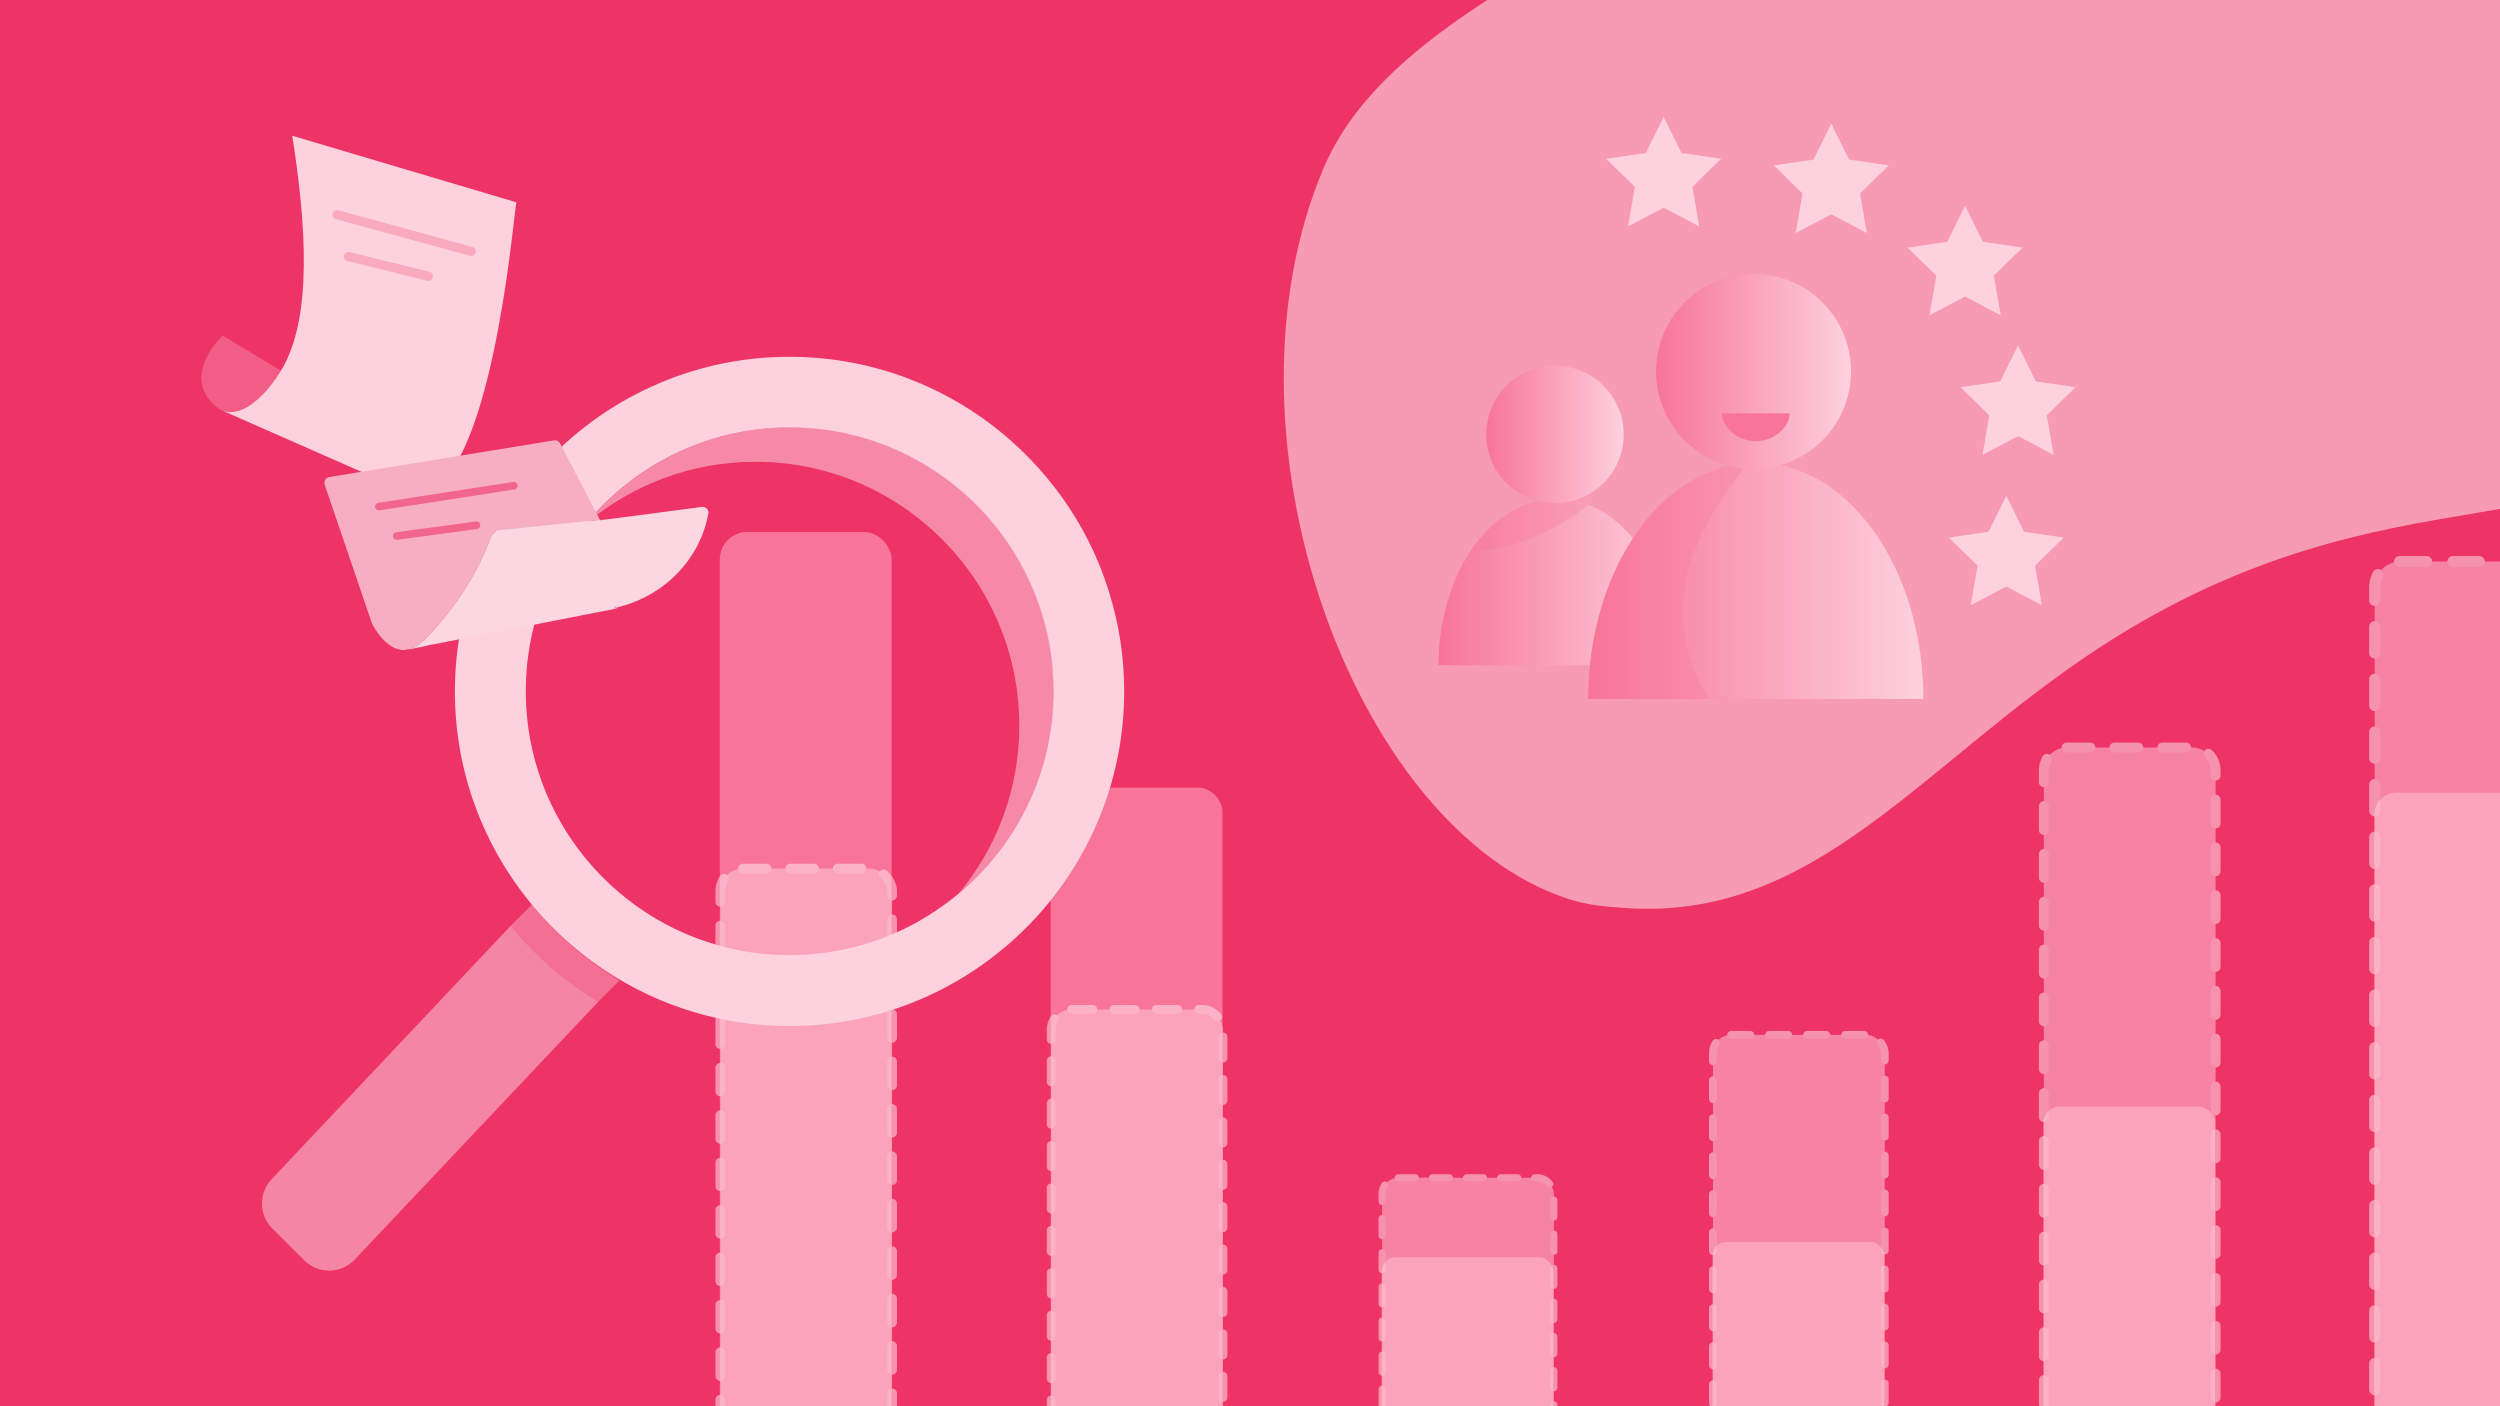 <?xml version="1.0" encoding="UTF-8"?>
<svg id="Layer_4" data-name="Layer 4" xmlns="http://www.w3.org/2000/svg" xmlns:xlink="http://www.w3.org/1999/xlink" viewBox="0 0 1200 675">
  <defs>
    <style>
      .cls-1 {
        stroke-width: 3.65px;
      }

      .cls-1, .cls-2 {
        stroke: #ee3467;
      }

      .cls-1, .cls-2, .cls-3, .cls-4, .cls-5, .cls-6, .cls-7, .cls-8 {
        stroke-linecap: round;
      }

      .cls-1, .cls-9 {
        fill: #ee3467;
      }

      .cls-1, .cls-3, .cls-4, .cls-5, .cls-6, .cls-7, .cls-8 {
        stroke-linejoin: round;
      }

      .cls-1, .cls-10 {
        opacity: .6;
      }

      .cls-11 {
        fill: #f87498;
      }

      .cls-2 {
        isolation: isolate;
        opacity: .25;
        stroke-miterlimit: 10;
        stroke-width: 4.38px;
      }

      .cls-2, .cls-3, .cls-4, .cls-5, .cls-6, .cls-7, .cls-8 {
        fill: none;
      }

      .cls-12 {
        opacity: .7;
      }

      .cls-12, .cls-13 {
        fill: #f8aec2;
      }

      .cls-14 {
        fill: url(#New_Gradient_Swatch_copy_11-4);
      }

      .cls-15 {
        opacity: .3;
      }

      .cls-16 {
        fill: url(#New_Gradient_Swatch_copy_11-5);
      }

      .cls-17 {
        fill: #fff;
      }

      .cls-3 {
        stroke-dasharray: 8.19 8.19;
        stroke-width: 3.36px;
      }

      .cls-3, .cls-4, .cls-5, .cls-6, .cls-7, .cls-8 {
        stroke: #feeff3;
      }

      .cls-4 {
        stroke-dasharray: 10.18 10.18;
        stroke-width: 4.23px;
      }

      .cls-5 {
        stroke-dasharray: 12.63 12.63;
        stroke-width: 5.32px;
      }

      .cls-18 {
        clip-path: url(#clippath-1);
      }

      .cls-19 {
        fill: #fdd1dd;
      }

      .cls-20 {
        fill: #fcd6e1;
      }

      .cls-21 {
        fill: url(#New_Gradient_Swatch_copy_11-3);
      }

      .cls-22, .cls-10 {
        fill: #c0b6d9;
      }

      .cls-23 {
        fill: #fbacc1;
      }

      .cls-23, .cls-24 {
        opacity: .5;
      }

      .cls-6 {
        stroke-dasharray: 11.38 11.38;
        stroke-width: 4.69px;
      }

      .cls-25 {
        clip-path: url(#clippath-2);
      }

      .cls-26 {
        fill: url(#New_Gradient_Swatch_copy_11);
      }

      .cls-27 {
        fill: url(#New_Gradient_Swatch_copy_11-2);
      }

      .cls-28 {
        fill: #f15d85;
      }

      .cls-7 {
        stroke-dasharray: 11.48 11.48;
        stroke-width: 4.72px;
      }

      .cls-8 {
        stroke-dasharray: 9.12 9.12;
        stroke-width: 3.78px;
      }

      .cls-29 {
        fill: #f585a4;
      }
    </style>
    <linearGradient id="New_Gradient_Swatch_copy_11" data-name="New Gradient Swatch copy 11" x1="690.47" y1="279.35" x2="803.83" y2="279.35" gradientUnits="userSpaceOnUse">
      <stop offset="0" stop-color="#f87498"/>
      <stop offset=".17" stop-color="#f884a4"/>
      <stop offset="1" stop-color="#fdd1dd"/>
    </linearGradient>
    <clipPath id="clippath-1">
      <path class="cls-26" d="M747.15,239.38c-31.3,0-56.68,35.79-56.68,79.94h113.36c0-44.15-25.38-79.94-56.68-79.94Z"/>
    </clipPath>
    <linearGradient id="New_Gradient_Swatch_copy_11-2" data-name="New Gradient Swatch copy 11" x1="713.42" y1="208.52" x2="779.37" y2="208.52" xlink:href="#New_Gradient_Swatch_copy_11"/>
    <linearGradient id="New_Gradient_Swatch_copy_11-3" data-name="New Gradient Swatch copy 11" x1="762.35" y1="278.79" x2="923.21" y2="278.79" xlink:href="#New_Gradient_Swatch_copy_11"/>
    <linearGradient id="New_Gradient_Swatch_copy_11-4" data-name="New Gradient Swatch copy 11" x1="762.35" y1="278.79" x2="923.21" y2="278.79" xlink:href="#New_Gradient_Swatch_copy_11"/>
    <clipPath id="clippath-2">
      <path class="cls-14" d="M842.78,222.07c-44.42,0-80.43,50.79-80.43,113.44h160.86c0-62.65-36.01-113.44-80.43-113.44Z"/>
    </clipPath>
    <linearGradient id="New_Gradient_Swatch_copy_11-5" data-name="New Gradient Swatch copy 11" x1="794.9" y1="178.28" x2="888.49" y2="178.28" xlink:href="#New_Gradient_Swatch_copy_11"/>
  </defs>
  <rect class="cls-9" x="-10.77" y="-14.2" width="1220.94" height="696.95"/>
  <g class="cls-24">
    <path class="cls-17" d="M955.2-121.07c111.06-51.2,146.53-56.5,179.78-43.19,57.9,23.18,82.04,91.99,119.74,199.42,29.63,84.44,44.05,126.8,29.22,160.32-33.18,74.96-134.14,22.85-275.88,115.17-85.93,55.97-136.87,132.46-229.51,125.08-7.91-.63-15.96-1.03-26.16-4.38-102.9-33.85-171.3-222.4-117.15-350.47,28.58-67.6,125.71-112.38,319.96-201.94Z"/>
  </g>
  <g>
    <g>
      <path class="cls-26" d="M747.15,239.38c-31.3,0-56.68,35.79-56.68,79.94h113.36c0-44.15-25.38-79.94-56.68-79.94Z"/>
      <g class="cls-18">
        <g class="cls-15">
          <path class="cls-11" d="M681.18,260.16c23.18,11.5,75.66,2.86,108.43-48.3l-52.6-15.58c-.15,57.3-67.31,58.19-55.83,63.89Z"/>
        </g>
      </g>
    </g>
    <circle class="cls-27" cx="746.39" cy="208.52" r="32.98"/>
  </g>
  <g>
    <g>
      <g>
        <path class="cls-21" d="M842.78,222.07c-44.42,0-80.43,50.79-80.43,113.44h160.86c0-62.65-36.01-113.44-80.43-113.44Z"/>
        <g class="cls-25">
          <g class="cls-15">
            <path class="cls-11" d="M836.87,218.28c-36.39,4.87-91.26,56.7-89.19,142.9l74.24-23.43c-45.31-67.51,32.97-121.88,14.95-119.47Z"/>
          </g>
        </g>
      </g>
      <circle class="cls-16" cx="841.7" cy="178.28" r="46.79"/>
    </g>
    <path class="cls-11" d="M859.01,198.39c0,6.64-7.27,13.34-16.23,13.34-8.97,0-16.23-6.69-16.23-13.34h32.47Z"/>
  </g>
  <g>
    <polygon class="cls-19" points="879.01 59.3 887.55 76.61 906.64 79.38 892.83 92.85 896.09 111.86 879.01 102.89 861.93 111.86 865.19 92.85 851.38 79.38 870.47 76.61 879.01 59.3"/>
    <polygon class="cls-19" points="943.24 98.76 951.78 116.06 970.87 118.84 957.06 132.31 960.32 151.32 943.24 142.34 926.16 151.32 929.42 132.31 915.61 118.84 934.7 116.06 943.24 98.76"/>
    <polygon class="cls-19" points="968.66 165.77 977.2 183.07 996.29 185.85 982.47 199.31 985.74 218.33 968.66 209.35 951.58 218.33 954.84 199.31 941.03 185.85 960.12 183.07 968.66 165.77"/>
    <polygon class="cls-19" points="798.55 56.13 807.09 73.43 826.18 76.21 812.36 89.67 815.63 108.69 798.55 99.71 781.47 108.69 784.73 89.67 770.92 76.21 790.01 73.43 798.55 56.13"/>
    <polygon class="cls-19" points="963.03 237.96 971.57 255.26 990.66 258.03 976.84 271.5 980.1 290.52 963.03 281.54 945.95 290.52 949.21 271.5 935.39 258.03 954.49 255.26 963.03 237.96"/>
  </g>
  <g>
    <rect class="cls-11" x="345.51" y="255.35" width="82.46" height="510.13" rx="13.14" ry="13.14"/>
    <g class="cls-24">
      <rect class="cls-19" x="345.75" y="416.93" width="82.46" height="347.84" rx="10.85" ry="10.85"/>
      <rect class="cls-6" x="345.75" y="416.93" width="82.46" height="347.84" rx="10.85" ry="10.85"/>
    </g>
  </g>
  <g>
    <rect class="cls-11" x="504.34" y="378.09" width="82.46" height="389.41" rx="11.48" ry="11.48"/>
    <g class="cls-24">
      <rect class="cls-19" x="504.57" y="484.53" width="82.46" height="282.26" rx="9.78" ry="9.78"/>
      <rect class="cls-4" x="504.57" y="484.53" width="82.46" height="282.26" rx="9.78" ry="9.78"/>
    </g>
  </g>
  <g>
    <rect class="cls-11" x="663.16" y="603.45" width="82.46" height="140.58" rx="6.9" ry="6.9"/>
    <g class="cls-24">
      <rect class="cls-19" x="663.4" y="565.31" width="82.46" height="178" rx="7.76" ry="7.76"/>
      <rect class="cls-3" x="663.4" y="565.31" width="82.46" height="178" rx="7.76" ry="7.76"/>
    </g>
  </g>
  <g>
    <rect class="cls-11" x="821.98" y="596.14" width="82.46" height="127.24" rx="6.56" ry="6.56"/>
    <g class="cls-24">
      <rect class="cls-19" x="822.22" y="496.73" width="82.46" height="225.92" rx="8.75" ry="8.75"/>
      <rect class="cls-8" x="822.22" y="496.73" width="82.46" height="225.92" rx="8.75" ry="8.75"/>
    </g>
  </g>
  <g>
    <rect class="cls-11" x="1139.62" y="380.49" width="82.46" height="336.27" rx="10.67" ry="10.67"/>
    <g class="cls-24">
      <rect class="cls-19" x="1139.86" y="269.55" width="82.46" height="446.13" rx="12.29" ry="12.29"/>
      <path class="cls-5" d="M1152.15,269.55h57.88c6.78,0,12.29,5.51,12.29,12.29v421.54c0,6.78-5.51,12.29-12.29,12.29h-57.88c-6.78,0-12.29-5.51-12.29-12.29v-421.54c0-6.78,5.51-12.29,12.29-12.29Z"/>
    </g>
  </g>
  <g>
    <path class="cls-29" d="M145.95,604.88l-15.23-15.19c-6.63-6.63-6.63-17.4,0-24.03l114.45-121.31c11.73,14.41,25.9,26.71,41.87,36.33h.03s.1.07.14.1l-117.23,124.1c-6.66,6.66-17.4,6.66-24.03,0Z"/>
    <path class="cls-23" d="M287.22,480.78s-.1-.07-.14-.1h-.03c-15.97-9.62-30.15-21.92-41.87-36.33l10.16-10.13c11.76,14.41,25.9,26.68,41.87,36.3h.03c-.44.61-.92,1.16-1.46,1.7l-8.56,8.56Z"/>
    <path class="cls-19" d="M482.58,454.48c.44-.37.88-.75,1.33-1.12,1.19-1.02,2.35-2.04,3.5-3.09,10.54-9.65,19.78-20.7,27.39-32.8,15.7-24.78,24.81-54.14,24.81-85.61,0-16.42-2.48-32.25-7.1-47.17-5.64-18.42-14.51-35.41-25.97-50.33-9.99-13.02-21.92-24.5-35.35-33.95-26.1-18.35-57.91-29.16-92.21-29.16-46.9,0-89.18,20.22-118.55,52.41-.03,0-.1.07-.14.14-.95,1.05-1.9,2.11-2.82,3.16-24.37,28.17-39.12,64.85-39.12,104.92,0,38.41,13.56,73.72,36.16,101.38v.03c11.76,14.41,25.9,26.68,41.87,36.3h.03c17.61,10.6,37.39,17.91,58.53,21.11,7.82,1.19,15.87,1.8,24.03,1.8,39.46,0,75.62-14.31,103.59-38ZM378.99,205.22c1.26,0,2.51.03,3.77.07.78,0,1.53.03,2.31.1,1.22.03,2.45.1,3.64.2,1.36.1,2.68.24,4.01.37.07,0,.14,0,.2.03,1.39.14,2.79.31,4.15.51,2.48.34,4.96.78,7.41,1.29,1.02.2,2.04.44,3.06.68,5.37,1.22,10.6,2.82,15.67,4.72,1.33.48,2.65,1.02,3.98,1.53.07.03.14.07.2.1,1.22.51,2.45,1.05,3.67,1.6.1.03.17.07.27.14,2.69,1.22,5.27,2.51,7.85,3.91,1.26.68,2.55,1.39,3.77,2.14,1.26.75,2.51,1.5,3.74,2.28,1.73,1.09,3.47,2.24,5.13,3.43.14.1.31.2.44.31,1.46,1.02,2.89,2.07,4.28,3.19.2.14.41.27.58.44,1.5,1.16,2.99,2.38,4.42,3.64,1.56,1.33,3.09,2.69,4.55,4.11.07.07.17.14.24.2,1.16,1.12,2.31,2.24,3.4,3.4,3.13,3.19,6.08,6.56,8.87,10.13,1.26,1.56,2.45,3.19,3.64,4.86,1.84,2.62,3.6,5.3,5.27,8.05.71,1.16,1.43,2.38,2.07,3.57.75,1.33,1.46,2.65,2.18,4.04.48.92.92,1.84,1.36,2.75.44.92.88,1.84,1.29,2.75.75,1.6,1.43,3.23,2.11,4.89,2.41,5.98,4.38,12.23,5.85,18.62.27,1.19.54,2.41.78,3.64.34,1.63.65,3.23.88,4.86.2,1.33.41,2.62.58,3.94,0,.1.03.17.03.24.07.58.14,1.16.2,1.7.14,1.33.27,2.65.37,3.98.14,1.8.24,3.64.31,5.51.07,1.56.1,3.13.1,4.69,0,1.8-.03,3.64-.14,5.44,0,.92-.07,1.84-.14,2.75-.03.92-.14,1.87-.2,2.82-.07.95-.17,1.9-.27,2.86-.03.34-.07.65-.1.99-.14,1.05-.27,2.11-.44,3.16-.14,1.19-.34,2.38-.54,3.53-.17,1.16-.41,2.31-.65,3.47-.44,2.31-.99,4.59-1.56,6.87-.31,1.16-.61,2.28-.95,3.4-.31,1.12-.65,2.24-1.02,3.33-.24.85-.54,1.67-.82,2.48-.27.78-.54,1.56-.82,2.31-.37,1.02-.75,2.04-1.16,3.06-1.5,3.74-3.16,7.38-4.96,10.94-.37.75-.75,1.46-1.16,2.17-.2.41-.44.82-.65,1.26-.14.2-.24.44-.37.65-.82,1.53-1.7,2.99-2.62,4.45-1.12,1.87-2.31,3.7-3.57,5.51-1.02,1.5-2.07,2.99-3.19,4.45-1.19,1.56-2.41,3.13-3.67,4.66-2.31,2.82-4.76,5.54-7.34,8.12-.48.48-.92.95-1.39,1.39l-.51.51c-1.02.99-2.04,1.97-3.09,2.92l-.03.03c-.31.27-.65.58-.95.85-1.16,1.02-2.31,2.04-3.5,3.02-.44.37-.88.75-1.36,1.09-.07.07-.14.14-.24.2-1.12.92-2.28,1.8-3.47,2.69-.51.41-1.02.78-1.56,1.12-.99.75-2.01,1.46-3.02,2.14-.14.14-.27.24-.41.27-1.33.92-2.69,1.8-4.04,2.65-.14.1-.27.2-.44.27-1.26.78-2.55,1.56-3.87,2.31-1.26.75-2.55,1.43-3.87,2.11-1.53.82-3.06,1.56-4.62,2.31-.1.03-.17.1-.27.14-1.12.51-2.28,1.05-3.43,1.53-2.18.95-4.42,1.87-6.7,2.68-1.56.58-3.16,1.12-4.76,1.63-.07.03-.17.07-.27.07-1.12.37-2.24.71-3.36,1.02-2.35.71-4.76,1.36-7.17,1.87-1.09.27-2.18.48-3.26.68-4.35.88-8.8,1.53-13.29,1.94-1.46.14-2.92.24-4.42.31-2.31.14-4.62.2-6.97.2-8.22,0-16.25-.78-24.03-2.28-58.39-11.25-102.61-62.74-102.61-124.36,0-30.72,11.01-58.93,29.3-80.89.99-1.16,1.97-2.31,2.96-3.43,23.21-25.97,56.93-42.31,94.38-42.31Z"/>
    <path class="cls-12" d="M460.04,429.11c18.25-21.96,29.23-50.1,29.23-80.82,0-69.81-56.79-126.64-126.63-126.64-30.66,0-58.8,10.94-80.75,29.16,23.25-27.94,58.25-45.75,97.34-45.75,69.84,0,126.64,56.83,126.64,126.64,0,39.15-17.84,74.19-45.81,97.41Z"/>
  </g>
  <g>
    <path class="cls-28" d="M98.64,172.71c-3.12,7.09-3.71,16.2,6.85,23.83.41.24.84.43,1.3.57,8.24,3.17,19.1-4.67,28.04-19.19l-27.92-16.9s-5.29,4.92-8.27,11.69Z"/>
    <path class="cls-19" d="M134.83,177.92c-8.94,14.52-19.8,22.35-28.04,19.19l87.48,38.51c5.05,2.22,11.03,1.73,15.36-1.7,28.84-22.87,37.2-134.97,38.28-136.8l-107.63-31.97c6.56,41.82,10.05,87.7-5.44,112.77Z"/>
    <line class="cls-2" x1="226.16" y1="120.66" x2="161.79" y2="103.06"/>
    <line class="cls-2" x1="205.62" y1="132.63" x2="167.27" y2="123.14"/>
  </g>
  <g>
    <g>
      <path class="cls-13" d="M266.38,211.35c1.04,0,2.02.58,2.51,1.52l17.49,33.61,1.6,3.07h-.01l-47.81,4.85c-.42.04-.82.13-1.2.27h-.03c-1.17.4-2.2,1.19-2.84,2.21l-.13.18-.13.22c-.12.22-.22.46-.31.71-.7,1.95-1.47,3.88-2.27,5.78-4.05,9.53-9.37,18.59-15.52,26.92-2.15,2.93-4.42,5.78-6.8,8.52h-.02s-.04.07-.04.07c-.79.91-1.56,1.78-2.36,2.66-1.17,1.28-2.36,2.69-3.64,4.02-.51.55-1.04,1.08-1.57,1.59l-.18.15c-1.65,1.54-3.44,2.85-5.46,3.61,0,0-.25.04-.64.13l-.06.02c-1.05.21-2.97.58-2.98.58-.03,0-.05,0-.08,0-9.2,0-15.35-12.75-15.35-12.75l-22.69-66.62c-.56-1.66.49-3.43,2.21-3.7l107.86-17.59c.15-.02.3-.04.44-.04"/>
      <line class="cls-1" x1="246.65" y1="233.13" x2="181.89" y2="243.16"/>
      <line class="cls-1" x1="190.44" y1="257.29" x2="228.74" y2="252.12"/>
      <path class="cls-20" d="M195.74,311.88c.25-.06.53-.12.82-.18,3-.64,7.51-1.63,10.21-2.17,6.8-1.32,13.6-2.66,20.38-3.98,5.05-.98,10.1-1.97,15.14-2.95,3.18-.62,6.35-1.25,9.53-1.87.43-.09.85-.16,1.28-.25,5.12-1.01,10.24-2,15.37-3.01,3.44-.67,6.89-1.35,10.33-2.02.86-.16,1.74-.34,2.6-.5,1.4-.28,2.81-.55,4.2-.83,3.46-.68,6.92-1.35,10.38-2.03-.04-.13-.1-.25-.15-.39l-1.34.39,1.07-1.08c.09.24.18.47.27.7l3.16-.9c20.19-5.75,36.11-21.84,40.62-42.35.17-.78.33-1.55.46-2.33-.01-1.47-1.19-2.81-2.81-2.81-.12,0-.24.01-.37.01l-6.28.83-13.47,1.77-22.72,2.98-6.37.83-.1-.18-47.81,4.85c-.42.04-.82.13-1.2.27-.01,0-.01.01-.03.01-1.02.43-1.93,1.08-2.61,1.93-.09.09-.15.18-.22.27-.04.06-.09.12-.13.18-.04.07-.1.15-.13.22-.12.22-.22.46-.31.71-.7,1.95-1.47,3.88-2.27,5.78-4.05,9.53-9.37,18.59-15.51,26.92-2.15,2.93-4.42,5.78-6.8,8.52h-.01s-.03.06-.04.07c-1.93,2.29-3.92,4.51-6,6.68-.27.3-.55.59-.83.89-.21.22-.46.45-.74.7-.06.04-.12.09-.18.15-1.65,1.54-3.44,2.85-5.46,3.61,0,0-.25.04-.64.13-.01,0-.03.02-.04.02h-.01c-.12.04-.24.09-.36.13-.3.12-.59.21-.86.28Z"/>
      <path class="cls-22" d="M295.57,290.99l-1.07,1.08,1.34-.39c-.09-.22-.18-.46-.27-.7Z"/>
      <path class="cls-22" d="M241,254.16c-.71.07-1.4.25-2.03.52.39-.13.79-.22,1.2-.27l47.81-4.85-13.96,1.37-23.38,2.29-9.64.95Z"/>
      <path class="cls-22" d="M215.3,293.84c-1.41,1.83-2.87,3.61-4.37,5.37,2.38-2.75,4.65-5.6,6.8-8.52,6.15-8.33,11.46-17.39,15.51-26.92.8-1.9,1.57-3.83,2.27-5.78.09-.25.19-.49.31-.71-.27.4-.49.85-.65,1.31-1.23,3.37-2.64,6.71-4.19,9.98-1.48,3.13-3.09,6.18-4.78,9.12-3.27,5.64-6.92,11.02-10.91,16.15Z"/>
      <path class="cls-22" d="M197.02,311.45c.39-.09.64-.13.64-.13,2.02-.76,3.82-2.06,5.46-3.61-1.62,1.37-4.1,2.91-6.1,3.74Z"/>
      <polygon class="cls-10" points="287.99 249.55 288.07 249.73 294.44 248.9 287.99 249.55"/>
    </g>
    <path class="cls-22" d="M294.5,292.08l1.34-.39c-.09-.22-.18-.46-.27-.7l-1.07,1.08Z"/>
  </g>
  <g>
    <rect class="cls-11" x="980.8" y="531.19" width="82.46" height="179.98" rx="7.81" ry="7.81"/>
    <g class="cls-24">
      <rect class="cls-19" x="981.04" y="358.81" width="82.46" height="351.64" rx="10.91" ry="10.91"/>
      <path class="cls-7" d="M991.95,358.81h60.64c6.02,0,10.91,4.89,10.91,10.91v329.81c0,6.02-4.89,10.91-10.91,10.91h-60.64c-6.02,0-10.91-4.89-10.91-10.91v-329.81c0-6.02,4.89-10.91,10.91-10.91Z"/>
    </g>
  </g>
</svg>